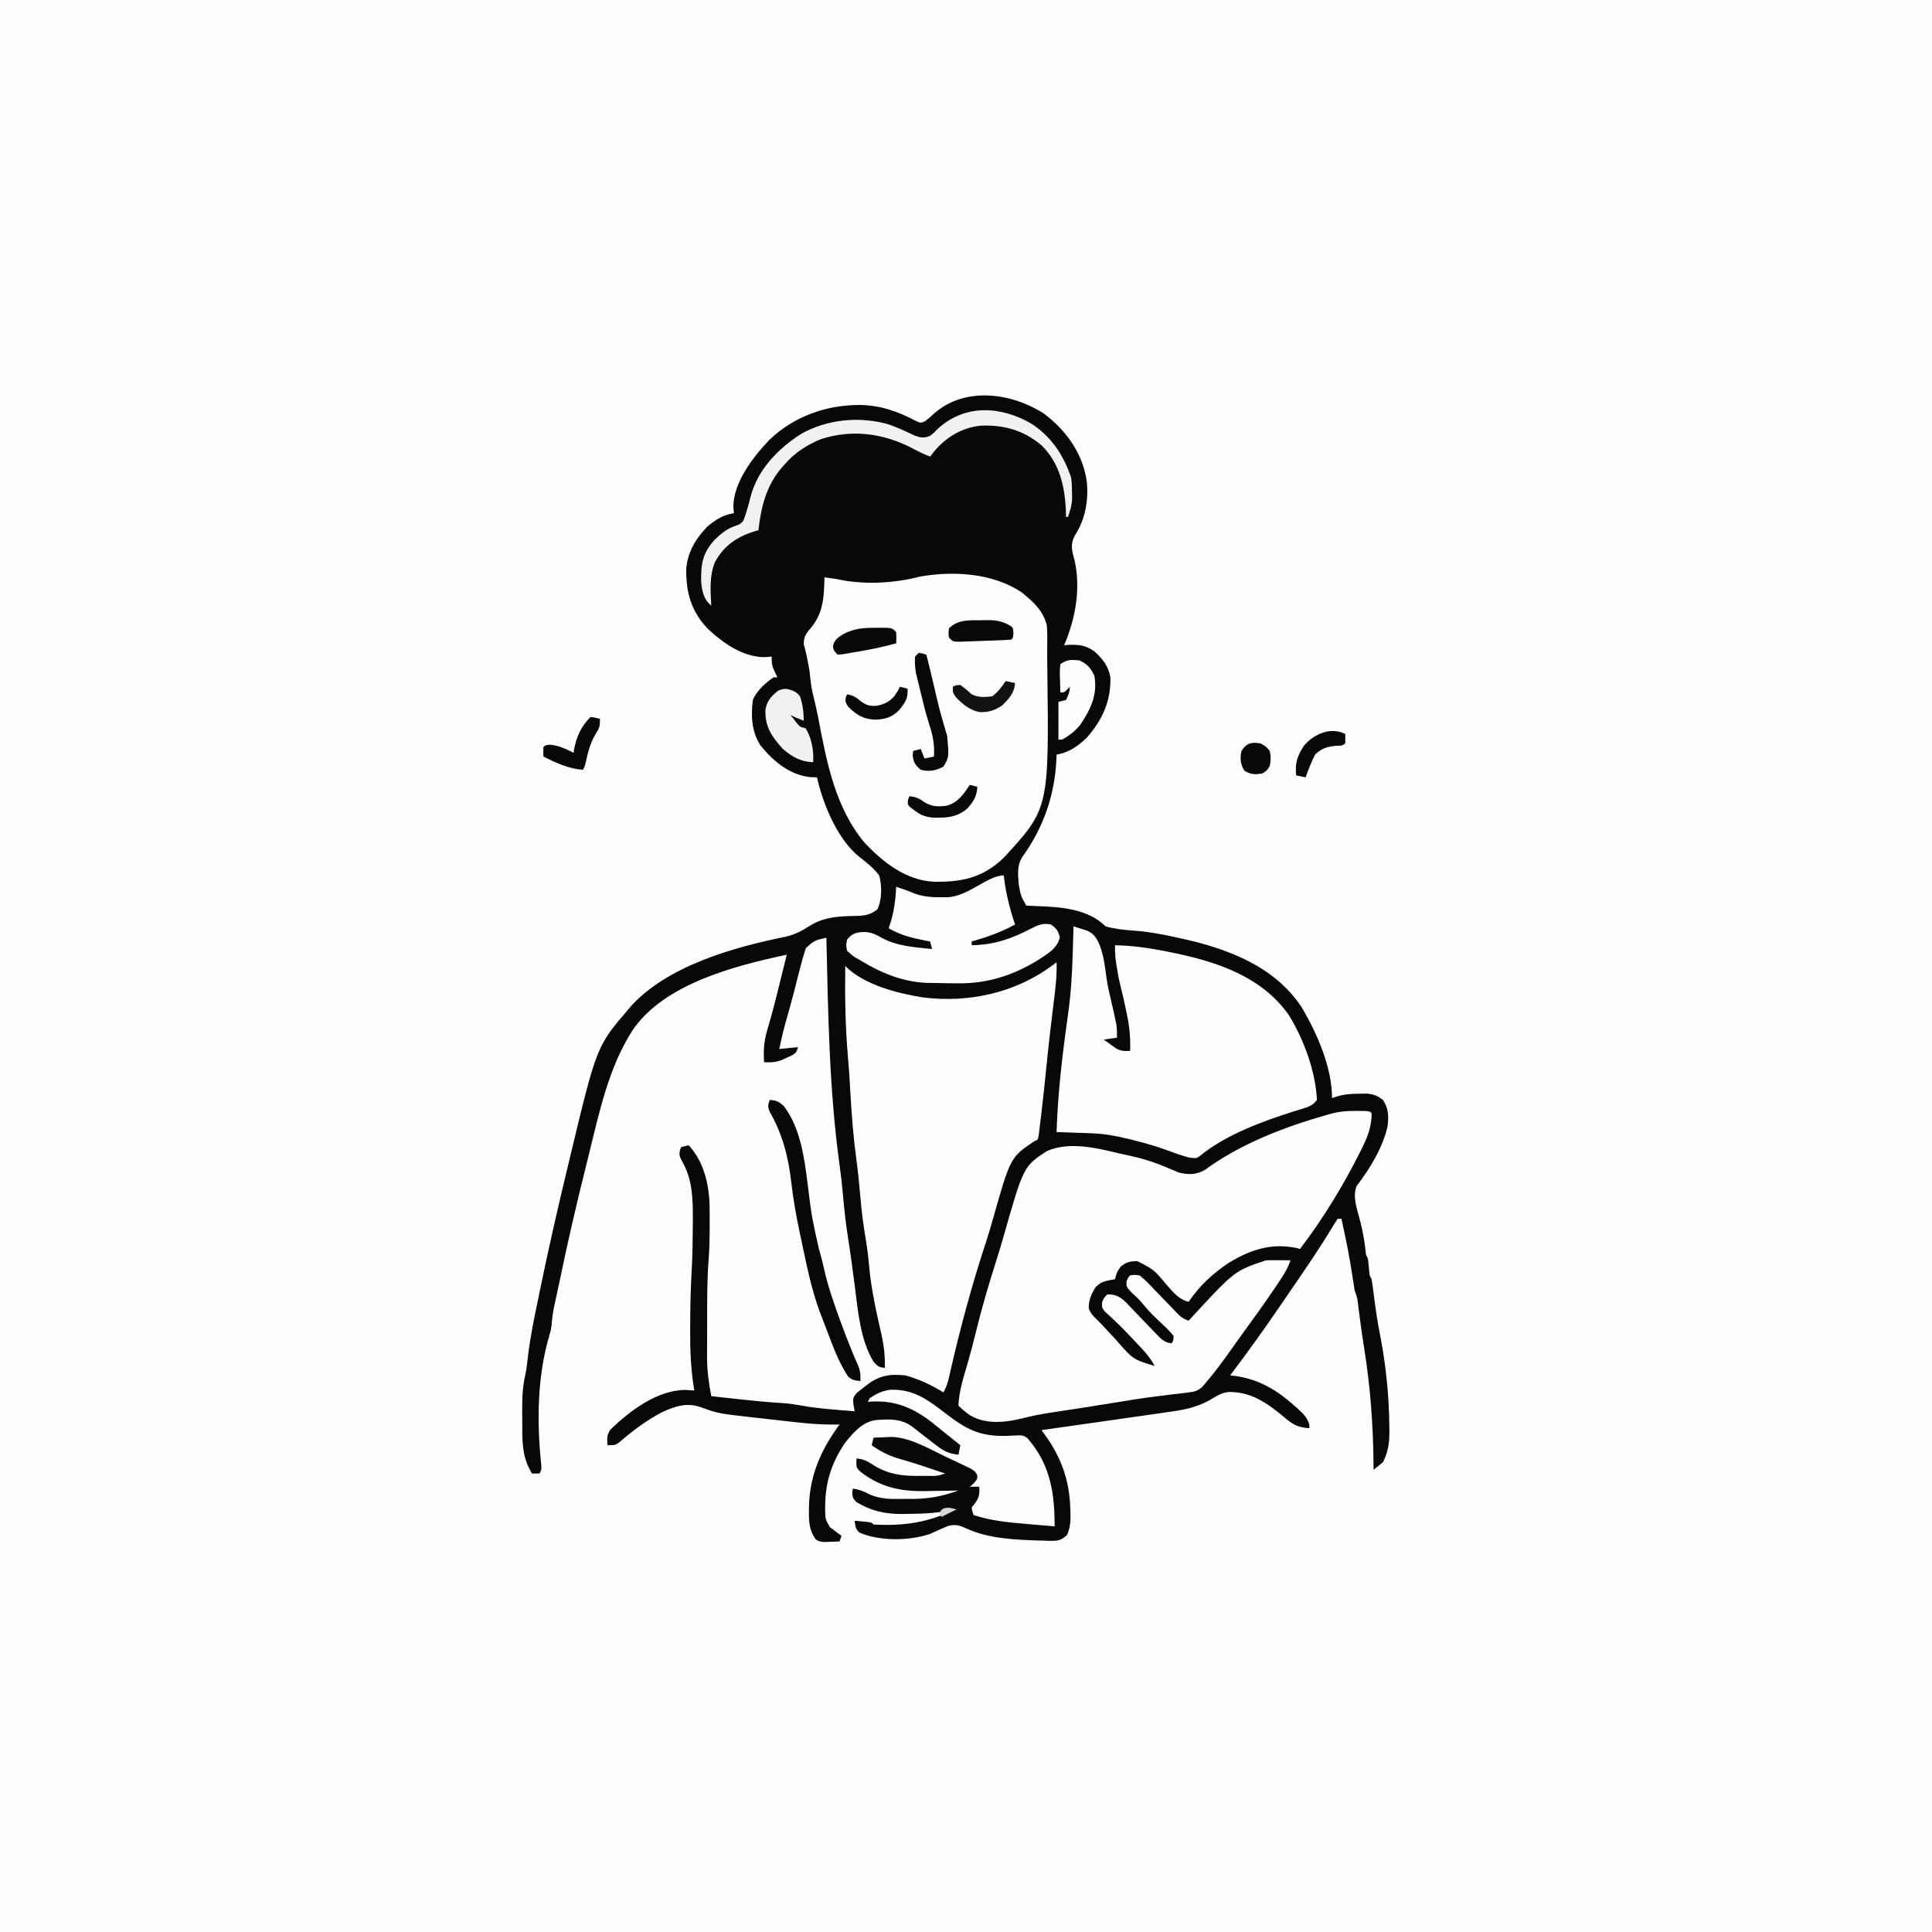 <svg version="1.1" xmlns="http://www.w3.org/2000/svg" width="1024" height="1024">
<rect width="100%" height="100%" fill="#808080" stroke="none"/>
<path d="M0 0 C337.92 0 675.84 0 1024 0 C1024 337.92 1024 675.84 1024 1024 C686.08 1024 348.16 1024 0 1024 C0 686.08 0 348.16 0 0 Z " fill="#FEFEFE" transform="translate(0,0)"/>
<path d="M0 0 C11.915 8.892 20.763 20.972 23 36 C24.072 46.044 22.27 56.253 16.688 64.812 C14.186 69.538 15.11 72.8 16.531 77.912 C19.932 93.07 17.006 109.004 11 123 C11.944 122.913 11.944 122.913 12.906 122.824 C18.579 122.525 22.519 122.951 27.172 126.336 C31.428 130.21 34.472 134.061 35.508 139.828 C35.999 152.333 31.209 162.776 23 172 C18.12 176.662 13.659 179.725 7 181 C6.974 181.837 6.948 182.673 6.922 183.535 C5.999 202.481 0.058 219.622 -11 235 C-14.129 239.694 -13.453 244.5 -13 250 C-11.94 255.941 -11.94 255.941 -9 261 C-6.906 261.114 -4.811 261.221 -2.715 261.29 C9.497 261.691 23.824 262.824 33 272 C35.248 272.654 35.248 272.654 37.875 273.062 C38.739 273.218 39.602 273.374 40.492 273.535 C43.48 273.931 46.409 274.166 49.414 274.367 C56.903 274.971 64.176 276.451 71.5 278.062 C72.199 278.215 72.898 278.367 73.617 278.524 C97.853 283.869 122.805 293.3 137 315 C145.168 328.909 153 346.726 153 363 C153.998 362.676 154.995 362.353 156.023 362.02 C159.918 360.911 163.567 360.7 167.625 360.688 C168.896 360.671 170.167 360.654 171.477 360.637 C175.216 361.022 177.047 361.724 180 364 C182.962 368.443 183.098 372.547 182.475 377.826 C180.033 388.999 173.028 400.566 166.082 409.551 C163.585 415.203 166.543 422.653 168 428.438 C169.438 434.304 170.471 439.973 171 446 C171.33 446.66 171.66 447.32 172 448 C172.309 450.298 172.509 452.597 172.719 454.906 C172.892 457.054 172.892 457.054 174 459 C174.253 460.476 174.462 461.959 174.648 463.445 C174.765 464.349 174.882 465.252 175.002 466.182 C175.187 467.639 175.187 467.639 175.375 469.125 C176.232 475.696 177.169 482.195 178.5 488.688 C181.583 504.655 183.249 520.927 183.375 537.188 C183.389 538.16 183.403 539.133 183.417 540.135 C183.378 546.099 182.686 550.635 180 556 C178.375 557.384 176.712 558.726 175 560 C174.996 559.093 174.992 558.185 174.988 557.251 C174.822 536.145 173.306 515.746 169.939 494.911 C168.774 487.699 167.83 480.461 166.901 473.215 C166.42 468.977 166.42 468.977 165 465 C164.532 462.189 164.099 459.381 163.688 456.562 C162.185 446.618 160.166 436.818 158 427 C157.34 427 156.68 427 156 427 C154.558 429.117 153.241 431.236 151.938 433.438 C145.355 444.264 138.151 454.663 130.984 465.108 C129.257 467.626 127.534 470.146 125.812 472.668 C117.161 485.327 108.264 497.782 99 510 C99.727 510.075 100.454 510.15 101.203 510.227 C113.972 511.896 123.479 517.53 133 526 C134.06 526.936 134.06 526.936 135.141 527.891 C137.953 530.52 139.752 532.224 140.938 535.938 C140.968 536.958 140.968 536.958 141 538 C134.82 537.647 131.851 535.816 127.25 531.812 C118.444 524.519 109.975 518.613 98.223 518.785 C94.27 519.167 91.366 521.183 88.021 523.183 C80.762 527.187 73.713 528.395 65.562 529.5 C64.171 529.701 62.779 529.904 61.387 530.109 C58.451 530.536 55.514 530.954 52.576 531.362 C47.919 532.009 43.266 532.681 38.613 533.355 C32.042 534.306 25.47 535.243 18.895 536.169 C12.262 537.103 5.631 538.05 -1 539 C-0.514 539.655 -0.028 540.31 0.473 540.984 C9.772 553.614 14.117 566.438 14.312 582.062 C14.356 583.227 14.356 583.227 14.4 584.416 C14.443 588.292 14.05 590.873 12.598 594.523 C9.279 597.687 7.404 597.699 2.943 597.681 C2.013 597.642 1.083 597.603 0.125 597.562 C-0.843 597.54 -1.811 597.517 -2.808 597.493 C-15.692 597.057 -29.246 596.496 -41.062 591 C-44.745 589.38 -46.351 588.859 -50.32 589.723 C-53.612 591.032 -56.794 592.494 -60 594 C-71.187 597.76 -86.498 597.939 -97.383 593.363 C-99.609 591.487 -99.691 589.823 -100 587 C-98.52 587.14 -97.041 587.288 -95.562 587.438 C-94.739 587.519 -93.915 587.6 -93.066 587.684 C-91 588 -91 588 -90 589 C-74.665 589.947 -60.829 588.082 -47 581 C-47.637 581.14 -48.275 581.28 -48.932 581.424 C-56.497 582.958 -63.793 583.366 -71.5 583.375 C-72.646 583.399 -73.792 583.424 -74.973 583.449 C-84.016 583.48 -91.425 581.781 -99.188 577.062 C-101 575 -101 575 -101.312 572.25 C-101.209 571.508 -101.106 570.765 -101 570 C-97.621 570.436 -95.139 571.444 -92.176 573.02 C-85.957 575.816 -79.836 575.548 -73.125 575.438 C-71.321 575.448 -71.321 575.448 -69.48 575.459 C-61.871 575.405 -55.213 574.418 -48 572 C-47.01 571.67 -46.02 571.34 -45 571 C-45.876 571.021 -46.752 571.042 -47.655 571.063 C-50.965 571.132 -54.275 571.182 -57.585 571.22 C-59.007 571.24 -60.429 571.267 -61.85 571.302 C-75.234 571.623 -86.233 569.45 -97 561 C-99 559 -99 559 -99.125 556.375 C-99.084 555.591 -99.043 554.808 -99 554 C-95.462 554.332 -93.196 555.427 -90.312 557.375 C-82.222 562.617 -73.956 563.454 -64.5 563.25 C-63.513 563.245 -62.525 563.24 -61.508 563.234 C-56.592 563.366 -56.592 563.366 -52 562 C-54.729 561.081 -57.458 560.165 -60.188 559.25 C-61.005 558.975 -61.823 558.7 -62.666 558.416 C-67.459 556.813 -72.265 555.329 -77.125 553.938 C-82.421 552.347 -86.49 550.183 -91 547 C-90.67 545.68 -90.34 544.36 -90 543 C-87.897 542.889 -85.792 542.813 -83.688 542.75 C-82.516 542.704 -81.344 542.657 -80.137 542.609 C-70.23 543.05 -60.631 548.841 -51.835 553.063 C-49.849 554.012 -47.855 554.94 -45.859 555.867 C-44.591 556.473 -43.322 557.079 -42.055 557.688 C-40.915 558.228 -39.775 558.768 -38.601 559.324 C-36 561 -36 561 -35 563.066 C-35 565 -35 565 -36.938 567.25 C-37.958 568.116 -37.958 568.116 -39 569 C-37.35 569 -35.7 569 -34 569 C-33.508 574.286 -34.732 575.994 -38 580 C-37.68 582.124 -37.68 582.124 -37 584 C-27.891 586.988 -18.8 587.909 -9.312 588.688 C-7.821 588.817 -6.329 588.948 -4.838 589.08 C-1.226 589.397 2.387 589.702 6 590 C5.966 573.32 3.966 558.362 -7 545 C-7.43 544.473 -7.86 543.946 -8.304 543.403 C-10.529 541.562 -11.682 541.701 -14.535 541.848 C-15.422 541.879 -16.309 541.91 -17.223 541.941 C-18.16 541.981 -19.097 542.021 -20.062 542.062 C-33.951 542.325 -41.084 538.428 -52 530 C-61.463 522.775 -68.82 517.193 -81.117 517.602 C-85.469 518.203 -88.309 519.632 -92 522 C-92.33 522.66 -92.66 523.32 -93 524 C-92.212 523.942 -91.425 523.884 -90.613 523.824 C-76.094 523.223 -66.302 528.745 -55.54 537.72 C-53.122 539.73 -50.651 541.672 -48.188 543.625 C-46.791 544.749 -45.394 545.873 -44 547 C-44.33 548.65 -44.66 550.3 -45 552 C-49.789 551.509 -52.509 550.294 -56.312 547.375 C-57.257 546.658 -58.202 545.942 -59.176 545.203 C-60.574 544.113 -60.574 544.113 -62 543 C-62.86 542.335 -63.72 541.67 -64.605 540.984 C-66.117 539.811 -67.624 538.632 -69.125 537.445 C-75.178 532.779 -81.569 533.106 -88.941 533.685 C-96.22 534.8 -100.865 540.491 -105.25 545.938 C-112.144 556.25 -115.508 566.332 -115.625 578.75 C-115.636 579.608 -115.647 580.466 -115.658 581.349 C-115.545 586.281 -115.545 586.281 -113.102 590.469 C-112.408 590.974 -111.715 591.479 -111 592 C-110.257 592.577 -109.515 593.155 -108.75 593.75 C-108.173 594.163 -107.595 594.575 -107 595 C-107.33 595.99 -107.66 596.98 -108 598 C-109.77 598.081 -111.541 598.139 -113.312 598.188 C-114.299 598.222 -115.285 598.257 -116.301 598.293 C-119 598 -119 598 -120.73 596.801 C-124.085 592.043 -124.323 587.493 -124.25 581.812 C-124.24 580.675 -124.24 580.675 -124.229 579.515 C-123.928 563.111 -117.7 549.026 -108 536 C-108.982 536.02 -108.982 536.02 -109.985 536.041 C-117.069 536.123 -123.957 535.631 -130.992 534.828 C-132.1 534.704 -133.208 534.581 -134.349 534.453 C-136.677 534.191 -139.005 533.925 -141.333 533.656 C-144.857 533.252 -148.383 532.868 -151.91 532.484 C-172.426 530.178 -172.426 530.178 -181.629 526.816 C-188.999 524.28 -194.995 526.278 -201.887 529.387 C-210.293 533.743 -217.707 539.346 -224.844 545.531 C-227 547 -227 547 -231 547 C-231.281 543.617 -231.424 541.643 -229.523 538.762 C-219.166 528.762 -204.68 517.764 -189.75 517.688 C-188.166 517.783 -186.583 517.886 -185 518 C-185.142 517.122 -185.284 516.243 -185.431 515.338 C-186.929 505.292 -187.278 495.521 -187.188 485.375 C-187.181 483.768 -187.174 482.161 -187.168 480.554 C-187.119 471.609 -186.883 462.698 -186.363 453.767 C-185.973 446.658 -185.855 439.551 -185.823 432.433 C-185.813 430.505 -185.793 428.578 -185.773 426.651 C-185.763 416.829 -185.979 406.849 -190.688 398 C-193.074 393.482 -193.074 393.482 -192.645 390.688 C-192.325 389.852 -192.325 389.852 -192 389 C-190.68 388.67 -189.36 388.34 -188 388 C-179.603 397.013 -176.881 409.89 -176.867 421.965 C-176.866 423.096 -176.865 424.227 -176.863 425.393 C-176.867 426.562 -176.871 427.732 -176.875 428.938 C-176.871 430.073 -176.867 431.208 -176.863 432.377 C-176.87 438.204 -177.04 443.964 -177.496 449.773 C-178.229 459.926 -178.186 470.087 -178.185 480.262 C-178.188 483.691 -178.206 487.12 -178.225 490.549 C-178.228 492.766 -178.23 494.982 -178.23 497.199 C-178.241 498.709 -178.241 498.709 -178.252 500.249 C-178.23 507.334 -177.35 514.049 -176 521 C-171.625 521.483 -167.25 521.961 -162.875 522.438 C-161.657 522.572 -160.439 522.707 -159.184 522.846 C-151.82 523.644 -144.469 524.289 -137.077 524.745 C-134.168 524.986 -131.367 525.402 -128.5 525.938 C-119.098 527.646 -109.515 528.21 -100 529 C-100.205 527.898 -100.41 526.796 -100.621 525.66 C-101 522 -101 522 -99.062 519.438 C-98.052 518.633 -97.041 517.829 -96 517 C-95.336 516.47 -94.672 515.94 -93.988 515.395 C-87.106 510.039 -81.717 509.099 -73 510 C-65.874 512.027 -59.265 515.066 -53 519 C-50.703 515.135 -49.963 510.897 -49 506.562 C-43.803 484.043 -37.753 461.618 -30.516 439.668 C-29.266 435.874 -28.134 432.058 -27.046 428.214 C-17.487 394.432 -17.487 394.432 -5 386 C-4.34 385.67 -3.68 385.34 -3 385 C-2.484 383.155 -2.484 383.155 -2.254 380.891 C-2.084 379.565 -2.084 379.565 -1.91 378.212 C-1.738 376.746 -1.738 376.746 -1.562 375.25 C-1.435 374.224 -1.308 373.199 -1.177 372.142 C-0.064 362.969 0.878 353.778 1.798 344.584 C2.495 337.672 3.248 330.772 4.078 323.875 C4.216 322.725 4.216 322.725 4.357 321.553 C4.808 317.807 5.265 314.063 5.73 310.319 C6.522 303.852 7.245 297.522 7 291 C5.853 291.87 5.853 291.87 4.684 292.758 C-14.962 307.247 -39.39 312.647 -63.583 309.684 C-77.346 307.488 -94.844 303.156 -105 293 C-105.228 309.167 -104.981 325.086 -103.566 341.199 C-103.139 346.094 -102.803 350.989 -102.527 355.895 C-102.489 356.569 -102.451 357.243 -102.412 357.938 C-102.374 358.616 -102.336 359.295 -102.296 359.993 C-101.626 371.9 -100.707 383.712 -99.106 395.536 C-98.214 402.12 -97.547 408.692 -97 415.312 C-96.358 422.962 -95.385 430.481 -94.099 438.048 C-93.34 442.584 -92.774 447.083 -92.383 451.665 C-91.293 464.359 -88.469 476.646 -85.633 489.05 C-84.391 494.841 -83.898 500.102 -84 506 C-87.033 505.783 -87.958 505.047 -90 502.75 C-97.004 491.306 -98.286 475.692 -99.938 462.688 C-101.069 453.921 -102.247 445.169 -103.625 436.438 C-104.815 428.813 -105.619 421.185 -106.301 413.5 C-106.748 408.498 -107.295 403.536 -108 398.562 C-113.524 358.689 -114.077 318.181 -115 278 C-121.258 279.408 -121.258 279.408 -125.883 283.516 C-127.392 288.224 -128.688 292.951 -129.875 297.75 C-130.397 299.81 -130.921 301.87 -131.445 303.93 C-131.705 304.952 -131.964 305.973 -132.231 307.026 C-133.525 312.032 -134.929 317.005 -136.351 321.976 C-137.759 326.949 -138.912 331.947 -140 337 C-136.7 336.67 -133.4 336.34 -130 336 C-131 339 -131 339 -133.293 340.387 C-134.726 341.031 -134.726 341.031 -136.188 341.688 C-137.13 342.124 -138.072 342.561 -139.043 343.012 C-142.206 344.069 -144.689 344.182 -148 344 C-148.45 337.868 -148.063 332.551 -146.25 326.656 C-144.669 321.338 -143.2 316.016 -141.859 310.633 C-141.685 309.934 -141.511 309.236 -141.332 308.516 C-140.803 306.386 -140.276 304.255 -139.75 302.125 C-139.383 300.647 -139.016 299.169 -138.648 297.691 C-137.763 294.128 -136.881 290.564 -136 287 C-163.63 292.959 -200.911 302.33 -217.788 327.137 C-230.479 347.005 -235.295 370.303 -240.889 392.911 C-241.381 394.898 -241.875 396.884 -242.37 398.869 C-247.371 418.955 -252.086 439.085 -256.246 459.362 C-257.259 464.252 -258.329 469.128 -259.403 474.005 C-260.056 477.281 -260.466 480.509 -260.691 483.84 C-261 486 -261 486 -261.895 489.027 C-268.355 510.983 -268.482 535.072 -266.11 557.659 C-266 560 -266 560 -267 562 C-268.32 562 -269.64 562 -271 562 C-276.346 553.378 -276.186 545.382 -276.185 535.425 C-276.187 533.27 -276.206 531.116 -276.225 528.961 C-276.252 522.363 -276.086 516.081 -274.554 509.629 C-273.867 506.367 -273.523 503.114 -273.156 499.801 C-271.914 489.144 -269.676 478.685 -267.5 468.188 C-267.282 467.129 -267.065 466.07 -266.84 464.979 C-262.445 443.617 -257.624 422.365 -252.52 401.162 C-252.043 399.179 -251.568 397.194 -251.094 395.21 C-236.79 335.557 -236.79 335.557 -220 316 C-219.514 315.419 -219.028 314.837 -218.527 314.238 C-199.074 292.894 -164.328 283.098 -137 277.562 C-131.704 276.4 -127.892 274.337 -123.363 271.426 C-115.867 266.903 -107.874 266.59 -99.332 266.466 C-94.752 266.345 -91.735 265.947 -88 263 C-85.468 257.935 -85.522 250.42 -87 245 C-90.023 241.02 -93.533 238.245 -97.479 235.225 C-109.192 225.793 -116.732 207.331 -120 193 C-121.258 192.959 -122.516 192.918 -123.812 192.875 C-134.708 191.594 -143.332 184.314 -150 176 C-154.666 168.67 -155.023 160.477 -154 152 C-151.739 146.935 -147.549 143.16 -143 140 C-142.34 140 -141.68 140 -141 140 C-141.495 138.928 -141.99 137.855 -142.5 136.75 C-143.887 133.746 -144 132.541 -144 129 C-145.856 129.155 -145.856 129.155 -147.75 129.312 C-159.409 129.258 -169.872 121.758 -178.066 114.059 C-186.758 104.766 -189.404 95.043 -189.273 82.57 C-188.588 73.621 -184.195 66.352 -178 60 C-173.561 56.375 -169.719 53.883 -164 53 C-164.103 51.928 -164.206 50.855 -164.312 49.75 C-164.266 36.61 -153.948 23.423 -145.371 14.281 C-132.142 1.554 -114.769 -4.532 -96.645 -4.352 C-85.886 -4.024 -77.318 -1.009 -67.812 3.988 C-65.119 5.272 -65.119 5.272 -62.816 4.344 C-61.062 3.046 -59.504 1.706 -57.938 0.188 C-41.638 -14.207 -17.199 -10.872 0 0 Z " fill="#080809" transform="translate(553,219)"/>
<path d="M0 0 C1.963 0.01 1.963 0.01 3.965 0.02 C7.062 0.188 7.062 0.188 8.062 1.188 C8.086 7.641 6.262 12.978 3.438 18.688 C3.051 19.486 2.664 20.284 2.265 21.106 C-6.737 39.19 -17.644 57.121 -29.938 73.188 C-30.443 73.03 -30.948 72.873 -31.469 72.711 C-45.04 69.834 -55.932 73.459 -67.562 80.438 C-76.064 86.093 -83.243 92.692 -88.938 101.188 C-94.428 99.755 -97.271 95.909 -100.875 91.812 C-107.346 84.121 -107.346 84.121 -116.098 79.621 C-119.981 79.629 -121.774 80.062 -124.875 82.438 C-126.778 84.975 -127.332 86.205 -127.938 89.188 C-129.175 89.414 -130.413 89.641 -131.688 89.875 C-134.822 90.667 -135.883 91.136 -138.312 93.438 C-140.532 97.194 -141.983 100.331 -141.875 104.75 C-140.854 107.404 -139.49 108.713 -137.478 110.664 C-135.737 112.386 -134.075 114.167 -132.414 115.965 C-131.785 116.644 -131.156 117.322 -130.508 118.021 C-129.216 119.418 -127.927 120.816 -126.641 122.217 C-118.383 131.702 -118.383 131.702 -106.938 135.188 C-109.533 130.235 -113.175 126.509 -117 122.5 C-117.665 121.793 -118.329 121.086 -119.014 120.358 C-122.003 117.194 -125.011 114.074 -128.184 111.094 C-129.092 110.238 -130.001 109.382 -130.938 108.5 C-131.742 107.774 -132.546 107.049 -133.375 106.301 C-134.938 104.188 -134.938 104.188 -134.812 101.543 C-133.938 99.188 -133.938 99.188 -131.938 97.188 C-127.297 97.26 -124.92 98.646 -121.701 101.934 C-121.22 102.451 -120.738 102.968 -120.242 103.5 C-119.47 104.293 -119.47 104.293 -118.682 105.103 C-117.047 106.786 -115.429 108.485 -113.812 110.188 C-112.188 111.888 -110.559 113.584 -108.921 115.272 C-107.905 116.321 -106.896 117.377 -105.896 118.441 C-103.406 121.019 -101.596 122.817 -97.938 123.188 C-96.934 121.503 -96.934 121.503 -96.938 119.188 C-98.711 117.062 -100.413 115.295 -102.438 113.438 C-103.557 112.369 -104.674 111.299 -105.789 110.227 C-106.333 109.707 -106.878 109.188 -107.438 108.653 C-109.928 106.219 -112.16 103.588 -114.398 100.926 C-115.977 99.143 -117.67 97.594 -119.438 96 C-121.938 93.188 -121.938 93.188 -121.875 90.375 C-120.938 88.188 -120.938 88.188 -119.938 87.188 C-117.713 86.813 -117.713 86.813 -114.938 87.188 C-112.912 88.801 -111.275 90.312 -109.523 92.184 C-109.027 92.692 -108.531 93.2 -108.019 93.723 C-106.438 95.346 -104.875 96.984 -103.312 98.625 C-101.741 100.26 -100.165 101.89 -98.584 103.516 C-97.602 104.527 -96.626 105.544 -95.656 106.567 C-93.412 108.894 -92.059 110.147 -88.938 111.188 C-88.53 110.745 -88.123 110.302 -87.703 109.846 C-64.535 84.72 -64.535 84.72 -47.938 79.188 C-45.709 79.118 -43.479 79.103 -41.25 79.125 C-40.071 79.134 -38.891 79.143 -37.676 79.152 C-36.32 79.17 -36.32 79.17 -34.938 79.188 C-36.591 84.109 -39.365 88.111 -42.25 92.375 C-43.043 93.555 -43.043 93.555 -43.851 94.759 C-49.197 102.665 -54.789 110.385 -60.417 118.092 C-62.298 120.685 -64.149 123.299 -65.997 125.916 C-70.425 132.178 -74.941 138.362 -79.938 144.188 C-80.808 145.208 -80.808 145.208 -81.697 146.25 C-84.422 148.606 -86.029 148.868 -89.582 149.277 C-90.718 149.419 -91.854 149.561 -93.024 149.707 C-94.254 149.845 -95.483 149.983 -96.75 150.125 C-99.388 150.454 -102.026 150.786 -104.664 151.121 C-105.345 151.206 -106.025 151.291 -106.726 151.378 C-114.055 152.303 -121.336 153.484 -128.625 154.688 C-139.516 156.478 -150.417 158.174 -161.334 159.8 C-166.666 160.614 -171.846 161.569 -177.062 162.938 C-186.274 165.181 -196.383 166.288 -204.812 161.312 C-207.083 159.719 -208.976 158.149 -210.938 156.188 C-210.703 148.477 -208.081 140.773 -205.969 133.396 C-204.312 127.604 -202.811 121.787 -201.375 115.938 C-198.415 103.96 -194.974 92.176 -191.217 80.426 C-189.771 75.89 -188.392 71.344 -187.092 66.765 C-176.437 29.347 -176.437 29.347 -163.938 21.188 C-151.649 16.07 -137.516 19.684 -125.116 22.67 C-123.149 23.137 -121.173 23.561 -119.195 23.98 C-111.657 25.586 -104.871 28.035 -97.824 31.109 C-97.16 31.383 -96.496 31.656 -95.812 31.938 C-95.253 32.18 -94.694 32.422 -94.117 32.672 C-88.996 33.883 -85.285 33.881 -80.656 31.5 C-79.063 30.355 -79.063 30.355 -77.438 29.188 C-58.985 16.516 -37.368 8.277 -15.938 2.188 C-15.262 1.99 -14.586 1.792 -13.89 1.588 C-9.143 0.281 -4.928 -0.054 0 0 Z " fill="#FEFEFE" transform="translate(718.938,588.812)"/>
<path d="M0 0 C6.055 4.991 11.261 9.621 13.137 17.402 C13.401 21.206 13.437 24.902 13.343 28.709 C13.278 32.555 13.331 36.397 13.387 40.242 C14.311 114.456 14.311 114.456 -9.836 140.637 C-20.82 151.148 -32.082 153.473 -46.578 153.223 C-61.426 152.565 -73.382 143.132 -83.305 132.738 C-99.048 114.081 -103.606 89.625 -108.032 66.289 C-108.941 61.732 -110.005 57.217 -111.094 52.7 C-111.797 49.493 -112.171 46.336 -112.465 43.07 C-112.744 40.596 -113.209 38.2 -113.711 35.762 C-113.958 34.509 -113.958 34.509 -114.211 33.23 C-114.639 31.224 -115.165 29.239 -115.711 27.262 C-115.711 22.829 -114.075 21.295 -111.344 17.961 C-105.165 10.112 -104.965 1.52 -104.711 -8.113 C-98.175 -7.216 -98.175 -7.216 -95.355 -6.591 C-82.391 -4.249 -67.166 -5.088 -54.504 -8.426 C-36.697 -11.653 -15.38 -10.491 0 0 Z " fill="#FEFEFE" transform="translate(541.711,314.113)"/>
<path d="M0 0 C1.453 0.448 2.903 0.906 4.352 1.367 C5.159 1.621 5.967 1.875 6.799 2.136 C10.693 3.664 12.154 6.129 13.828 9.832 C15.987 15.535 16.69 21.355 17.469 27.375 C18.143 31.974 19.185 36.437 20.27 40.953 C20.951 43.795 21.591 46.639 22.188 49.5 C22.346 50.253 22.505 51.006 22.668 51.781 C23.032 54.215 23.056 56.542 23 59 C19.535 59.495 19.535 59.495 16 60 C17.386 61.014 18.784 62.011 20.188 63 C20.965 63.557 21.742 64.114 22.543 64.688 C25.314 66.168 26.915 66.108 30 66 C30.251 59.024 29.609 52.685 28.125 45.875 C27.951 45.033 27.777 44.191 27.598 43.324 C26.789 39.461 25.919 35.624 24.938 31.801 C24.076 28.307 23.415 24.868 22.875 21.312 C22.707 20.236 22.54 19.16 22.367 18.051 C22.039 15.326 21.929 12.74 22 10 C31.464 10.169 40.478 11.507 49.75 13.375 C50.79 13.584 51.83 13.793 52.902 14.009 C76.299 18.866 99.829 26.656 114.188 47.117 C122.092 60.081 128.264 76.727 129 92 C126.978 94.632 125.021 95.547 121.887 96.473 C121.062 96.727 120.237 96.982 119.387 97.244 C118.051 97.649 118.051 97.649 116.688 98.062 C99.97 103.392 80.596 110.429 66.875 121.754 C65 123 65 123 61.125 122.5 C57.218 121.468 53.474 120.092 49.688 118.688 C43.702 116.488 37.689 114.785 31.5 113.25 C30.651 113.039 29.803 112.829 28.928 112.612 C22.601 111.078 16.472 109.919 9.945 109.684 C8.837 109.642 7.728 109.6 6.586 109.557 C5.444 109.517 4.302 109.478 3.125 109.438 C1.96 109.394 0.794 109.351 -0.406 109.307 C-3.271 109.201 -6.135 109.099 -9 109 C-8.316 88.306 -5.928 67.817 -3.002 47.329 C-1.44 36.346 -0.76 25.46 -0.438 14.375 C-0.394 12.975 -0.351 11.576 -0.307 10.176 C-0.201 6.784 -0.099 3.392 0 0 Z " fill="#FEFEFE" transform="translate(569,491)"/>
<path d="M0 0 C0.098 0.788 0.196 1.575 0.297 2.387 C1.42 10.571 3.362 18.177 6 26 C-1.401 30.076 -8.875 32.721 -17 35 C-17 35.66 -17 36.32 -17 37 C-5.204 36.788 4.063 33.639 14.438 28.188 C18.121 26.301 20.797 25.099 25 26 C27.966 28.03 28.825 29.343 29.75 32.812 C28.338 38.813 23.173 41.556 18.254 44.824 C4.597 53.185 -8.821 57.395 -24.75 57.188 C-25.814 57.177 -26.878 57.167 -27.974 57.157 C-30.983 57.119 -33.991 57.063 -37 57 C-38.296 56.982 -39.591 56.964 -40.926 56.945 C-53.632 56.407 -65.264 51.607 -76 45 C-76.736 44.577 -77.472 44.154 -78.23 43.719 C-80.188 42.5 -80.188 42.5 -83 40 C-83.625 36.875 -83.625 36.875 -83 34 C-80.872 31.299 -79.196 30.5 -75.812 30.062 C-71.378 29.697 -68.806 30.727 -65 32.883 C-56.706 37.516 -47.265 38.034 -38 39 C-38.495 37.02 -38.495 37.02 -39 35 C-39.918 34.83 -40.836 34.66 -41.781 34.484 C-48.814 33.096 -54.788 31.603 -61 28 C-60.795 27.417 -60.59 26.835 -60.379 26.234 C-58.164 19.495 -57.352 13.071 -57 6 C-53.731 7.063 -50.576 8.182 -47.414 9.539 C-42.575 11.349 -38.006 11.576 -32.875 11.562 C-31.956 11.561 -31.038 11.559 -30.092 11.557 C-18.818 11.263 -8.641 0 0 0 Z " fill="#FEFEFE" transform="translate(532,464)"/>
<path d="M0 0 C10.479 6.908 16.858 16.537 20.875 28.383 C21.318 31.177 21.359 33.902 21.375 36.73 C21.389 37.831 21.403 38.932 21.418 40.066 C21.179 43.47 20.401 46.18 19.188 49.355 C18.857 49.355 18.528 49.355 18.188 49.355 C18.173 48.435 18.159 47.515 18.145 46.566 C17.65 33.432 14.934 20.886 5.188 11.355 C-4.254 3.398 -14.804 0.436 -27.004 0.973 C-37.04 1.981 -45.355 7.061 -51.812 14.73 C-52.472 15.597 -53.132 16.463 -53.812 17.355 C-57.43 15.987 -60.733 14.332 -64.125 12.48 C-79.18 4.944 -95.257 2.88 -111.477 8.02 C-118.873 10.981 -125.605 15.28 -130.812 21.355 C-131.364 21.966 -131.916 22.577 -132.484 23.207 C-140.675 32.832 -143.459 44.009 -144.812 56.355 C-145.847 56.649 -145.847 56.649 -146.902 56.949 C-156.278 59.933 -163.104 64.499 -167.875 73.293 C-170.918 80.671 -170.225 88.536 -169.812 96.355 C-173.885 93.023 -174.654 88.871 -175.184 83.805 C-175.354 74.13 -174.436 68.261 -167.758 61.176 C-164.187 57.803 -161.261 55.392 -156.562 53.918 C-154.472 53.135 -154.472 53.135 -152.812 51.355 C-151.209 47.191 -150.113 43.007 -149.008 38.691 C-145.22 24.187 -134.357 13.051 -121.961 5.18 C-107.932 -2.551 -91.112 -4.073 -75.797 0.285 C-71.048 1.988 -66.49 4.073 -61.941 6.246 C-58.535 7.454 -57.153 7.647 -53.812 6.355 C-51.71 4.691 -51.71 4.691 -49.75 2.605 C-35.271 -10.614 -16.192 -9.468 0 0 Z " fill="#F0F1F1" transform="translate(546.812,224.645)"/>
<path d="M0 0 C3.521 0.201 4.881 0.89 7.5 3.312 C16.215 14.768 18.312 30.61 20.062 44.438 C22.154 61.498 22.154 61.498 25.875 78.25 C26.917 81.974 27.929 85.679 28.762 89.457 C30.882 99.004 34.064 108.087 37.438 117.25 C37.79 118.209 37.79 118.209 38.15 119.187 C40.92 126.696 43.826 134.102 47.102 141.405 C48.038 144.111 48.177 146.16 48 149 C45.188 148.668 43.479 148.464 41.41 146.461 C37.273 140.057 34.453 133.277 31.806 126.157 C30.958 123.888 30.084 121.629 29.207 119.371 C28.595 117.769 27.985 116.166 27.375 114.562 C27.098 113.849 26.821 113.136 26.535 112.401 C21.803 99.718 19.258 86.153 16.438 72.938 C16.285 72.228 16.132 71.518 15.975 70.786 C14.038 61.721 12.421 52.719 11.375 43.5 C9.841 30.149 6.762 18.158 0.039 6.418 C-1.121 3.719 -1.064 2.685 0 0 Z " fill="#080809" transform="translate(408,583)"/>
<path d="M0 0 C2.188 1 2.188 1 4 3 C5.461 7.35 6 11.417 6 16 C1.25 14.125 1.25 14.125 -1 13 C-0.237 13.969 0.526 14.939 1.312 15.938 C1.956 16.755 1.956 16.755 2.613 17.59 C4.057 19.272 4.057 19.272 7 20 C10.214 25.135 11.386 32.016 11 38 C4.395 37.719 0.012 35.26 -5 31 C-10.895 24.534 -14.512 19.342 -14.316 10.473 C-13.7 5.652 -11.248 2.992 -7.562 0.062 C-4.451 -1.228 -3.148 -1.13 0 0 Z " fill="#F0F1F1" transform="translate(420,366)"/>
<path d="M0 0 C4.234 1.828 5.931 3.944 8 8 C9.876 18.018 6.168 25.766 0.699 33.945 C-1.998 37.442 -5.2 39.804 -9 42 C-9.66 42 -10.32 42 -11 42 C-11 35.4 -11 28.8 -11 22 C-9.68 21.67 -8.36 21.34 -7 21 C-5.747 18.557 -5 16.755 -5 14 C-5.454 14.495 -5.908 14.99 -6.375 15.5 C-8 17 -8 17 -10 17 C-10.081 14.541 -10.14 12.085 -10.188 9.625 C-10.213 8.926 -10.238 8.228 -10.264 7.508 C-10.293 5.477 -10.293 5.477 -10 2 C-6.274 -0.484 -4.413 -0.38 0 0 Z " fill="#FEFEFE" transform="translate(572,350)"/>
<path d="M0 0 C2.125 0.375 2.125 0.375 4 1 C5.312 6.195 6.574 11.399 7.802 16.614 C10.989 30.419 10.989 30.419 15 44 C16.037 55.227 16.037 55.227 13.062 60.312 C8.952 62.577 5.59 63.07 1 62 C-1.975 59.46 -2.904 58.084 -3.25 54.188 C-3.126 53.105 -3.126 53.105 -3 52 C-1.02 51.505 -1.02 51.505 1 51 C1.66 52.65 2.32 54.3 3 56 C5.475 55.505 5.475 55.505 8 55 C8.449 48.383 7.359 43.477 5.289 37.215 C3.496 31.573 2.144 25.814 0.75 20.062 C0.345 18.427 0.345 18.427 -0.069 16.758 C-0.319 15.715 -0.57 14.672 -0.828 13.598 C-1.167 12.198 -1.167 12.198 -1.513 10.77 C-2.043 7.758 -2.218 5.052 -2 2 C-1.34 1.34 -0.68 0.68 0 0 Z " fill="#080809" transform="translate(487,346)"/>
<path d="M0 0 C0.815 -0.008 1.629 -0.015 2.469 -0.023 C8.497 -0.003 8.497 -0.003 10.75 2.25 C10.875 5.375 10.875 5.375 10.75 8.25 C2.796 10.365 -5.116 12.006 -13.25 13.25 C-13.989 13.387 -14.727 13.523 -15.488 13.664 C-17.375 14 -17.375 14 -20.25 14.25 C-22.25 12.25 -22.25 12.25 -22.812 9.938 C-22.049 6.29 -20.351 5.399 -17.367 3.363 C-11.569 0.314 -6.409 -0.062 0 0 Z " fill="#080809" transform="translate(464.25,332.75)"/>
<path d="M0 0 C2.625 0.375 2.625 0.375 5 1 C5 5.104 4.761 5.77 2.688 9 C-0.048 13.657 -1.269 18.247 -2.422 23.496 C-3 26 -3 26 -4 28 C-11.548 27.485 -18.287 24.356 -25 21 C-25.043 19.334 -25.041 17.666 -25 16 C-24 15 -24 15 -21.5 14.688 C-16.815 15.106 -13.174 16.922 -9 19 C-8.914 18.443 -8.827 17.886 -8.738 17.312 C-7.477 10.46 -4.966 4.966 0 0 Z " fill="#080809" transform="translate(313,380)"/>
<path d="M0 0 C0.838 -0.021 1.676 -0.041 2.539 -0.062 C7.68 -0.095 11.148 0.436 15.625 3.25 C16.625 4.25 16.625 4.25 16.75 6.75 C16.625 9.25 16.625 9.25 15.625 10.25 C11.23 10.606 6.822 10.719 2.415 10.863 C0.2 10.937 -2.014 11.028 -4.229 11.119 C-5.63 11.168 -7.032 11.215 -8.434 11.262 C-9.715 11.308 -10.997 11.354 -12.318 11.401 C-15.375 11.25 -15.375 11.25 -17.375 9.25 C-17.75 6.812 -17.75 6.812 -17.375 4.25 C-12.567 -0.558 -6.352 0.039 0 0 Z " fill="#080809" transform="translate(520.375,328.75)"/>
<path d="M0 0 C0.043 1.666 0.041 3.334 0 5 C-1.526 6.526 -3.066 6.188 -5.188 6.312 C-9.852 6.845 -12.539 7.617 -16 11 C-17.963 14.9 -19.539 18.888 -21 23 C-22.65 22.67 -24.3 22.34 -26 22 C-26.713 15.579 -25.446 11.682 -21.898 6.277 C-16.716 0.061 -7.78 -3.89 0 0 Z " fill="#080809" transform="translate(713,389)"/>
<path d="M0 0 C1.32 0.33 2.64 0.66 4 1 C4.375 6.122 2.837 8.322 -0.305 12.195 C-4.042 16.174 -7.636 17.173 -12.938 17.438 C-19.326 17.226 -22.961 15.039 -27.5 10.5 C-29 8 -29 8 -28.75 5.688 C-28.502 5.131 -28.255 4.574 -28 4 C-24.852 4.587 -23.193 5.521 -20.812 7.625 C-17.876 9.804 -16.029 10.348 -12.375 10.062 C-8.328 9.326 -5.869 8.037 -3 5 C-1.21 2.381 -1.21 2.381 0 0 Z " fill="#080809" transform="translate(477,364)"/>
<path d="M0 0 C1.32 0.33 2.64 0.66 4 1 C3.753 6.07 2.034 8.669 -1.137 12.387 C-6.864 17.346 -12.369 17.513 -19.641 17.359 C-24.188 16.873 -26.413 15.79 -30 13 C-30.66 12.505 -31.32 12.01 -32 11.5 C-33 10 -33 10 -32.688 7.812 C-32.347 6.915 -32.347 6.915 -32 6 C-28.64 6.395 -27.003 6.998 -24.25 9.062 C-19.988 11.603 -16.843 11.689 -12 11 C-6.036 9.129 -3.345 4.994 0 0 Z " fill="#080809" transform="translate(514,416)"/>
<path d="M0 0 C2.475 0.495 2.475 0.495 5 1 C4.678 6.318 1.71 9.481 -2 13 C-5.85 15.595 -9.222 16.607 -13.914 16.418 C-19.105 15.378 -22.934 12.12 -26.5 8.375 C-28 6 -28 6 -28 3 C-26.375 2.188 -26.375 2.188 -24 2 C-20.875 4.375 -20.875 4.375 -18 7 C-14.525 8.737 -10.791 8.597 -7 8 C-3.904 5.562 -2.177 3.265 0 0 Z " fill="#131213" transform="translate(533,361)"/>
<path d="M0 0 C2.875 1.5 2.875 1.5 5 4 C5.66 6.801 5.61 9.192 5 12 C3.438 14.5 3.438 14.5 1 16 C-2.906 16.558 -5.051 16.584 -8.438 14.5 C-10.636 10.983 -10.812 8.041 -10 4 C-7.302 -0.151 -4.808 -0.785 0 0 Z " fill="#080809" transform="translate(668,394)"/>
<path d="M0 0 C-3.96 1.98 -3.96 1.98 -8 4 C-8.33 3.34 -8.66 2.68 -9 2 C-8 0 -8 0 -6.188 -0.688 C-4 -1 -4 -1 0 0 Z " fill="#D6D6D7" transform="translate(507,800)"/>
</svg>